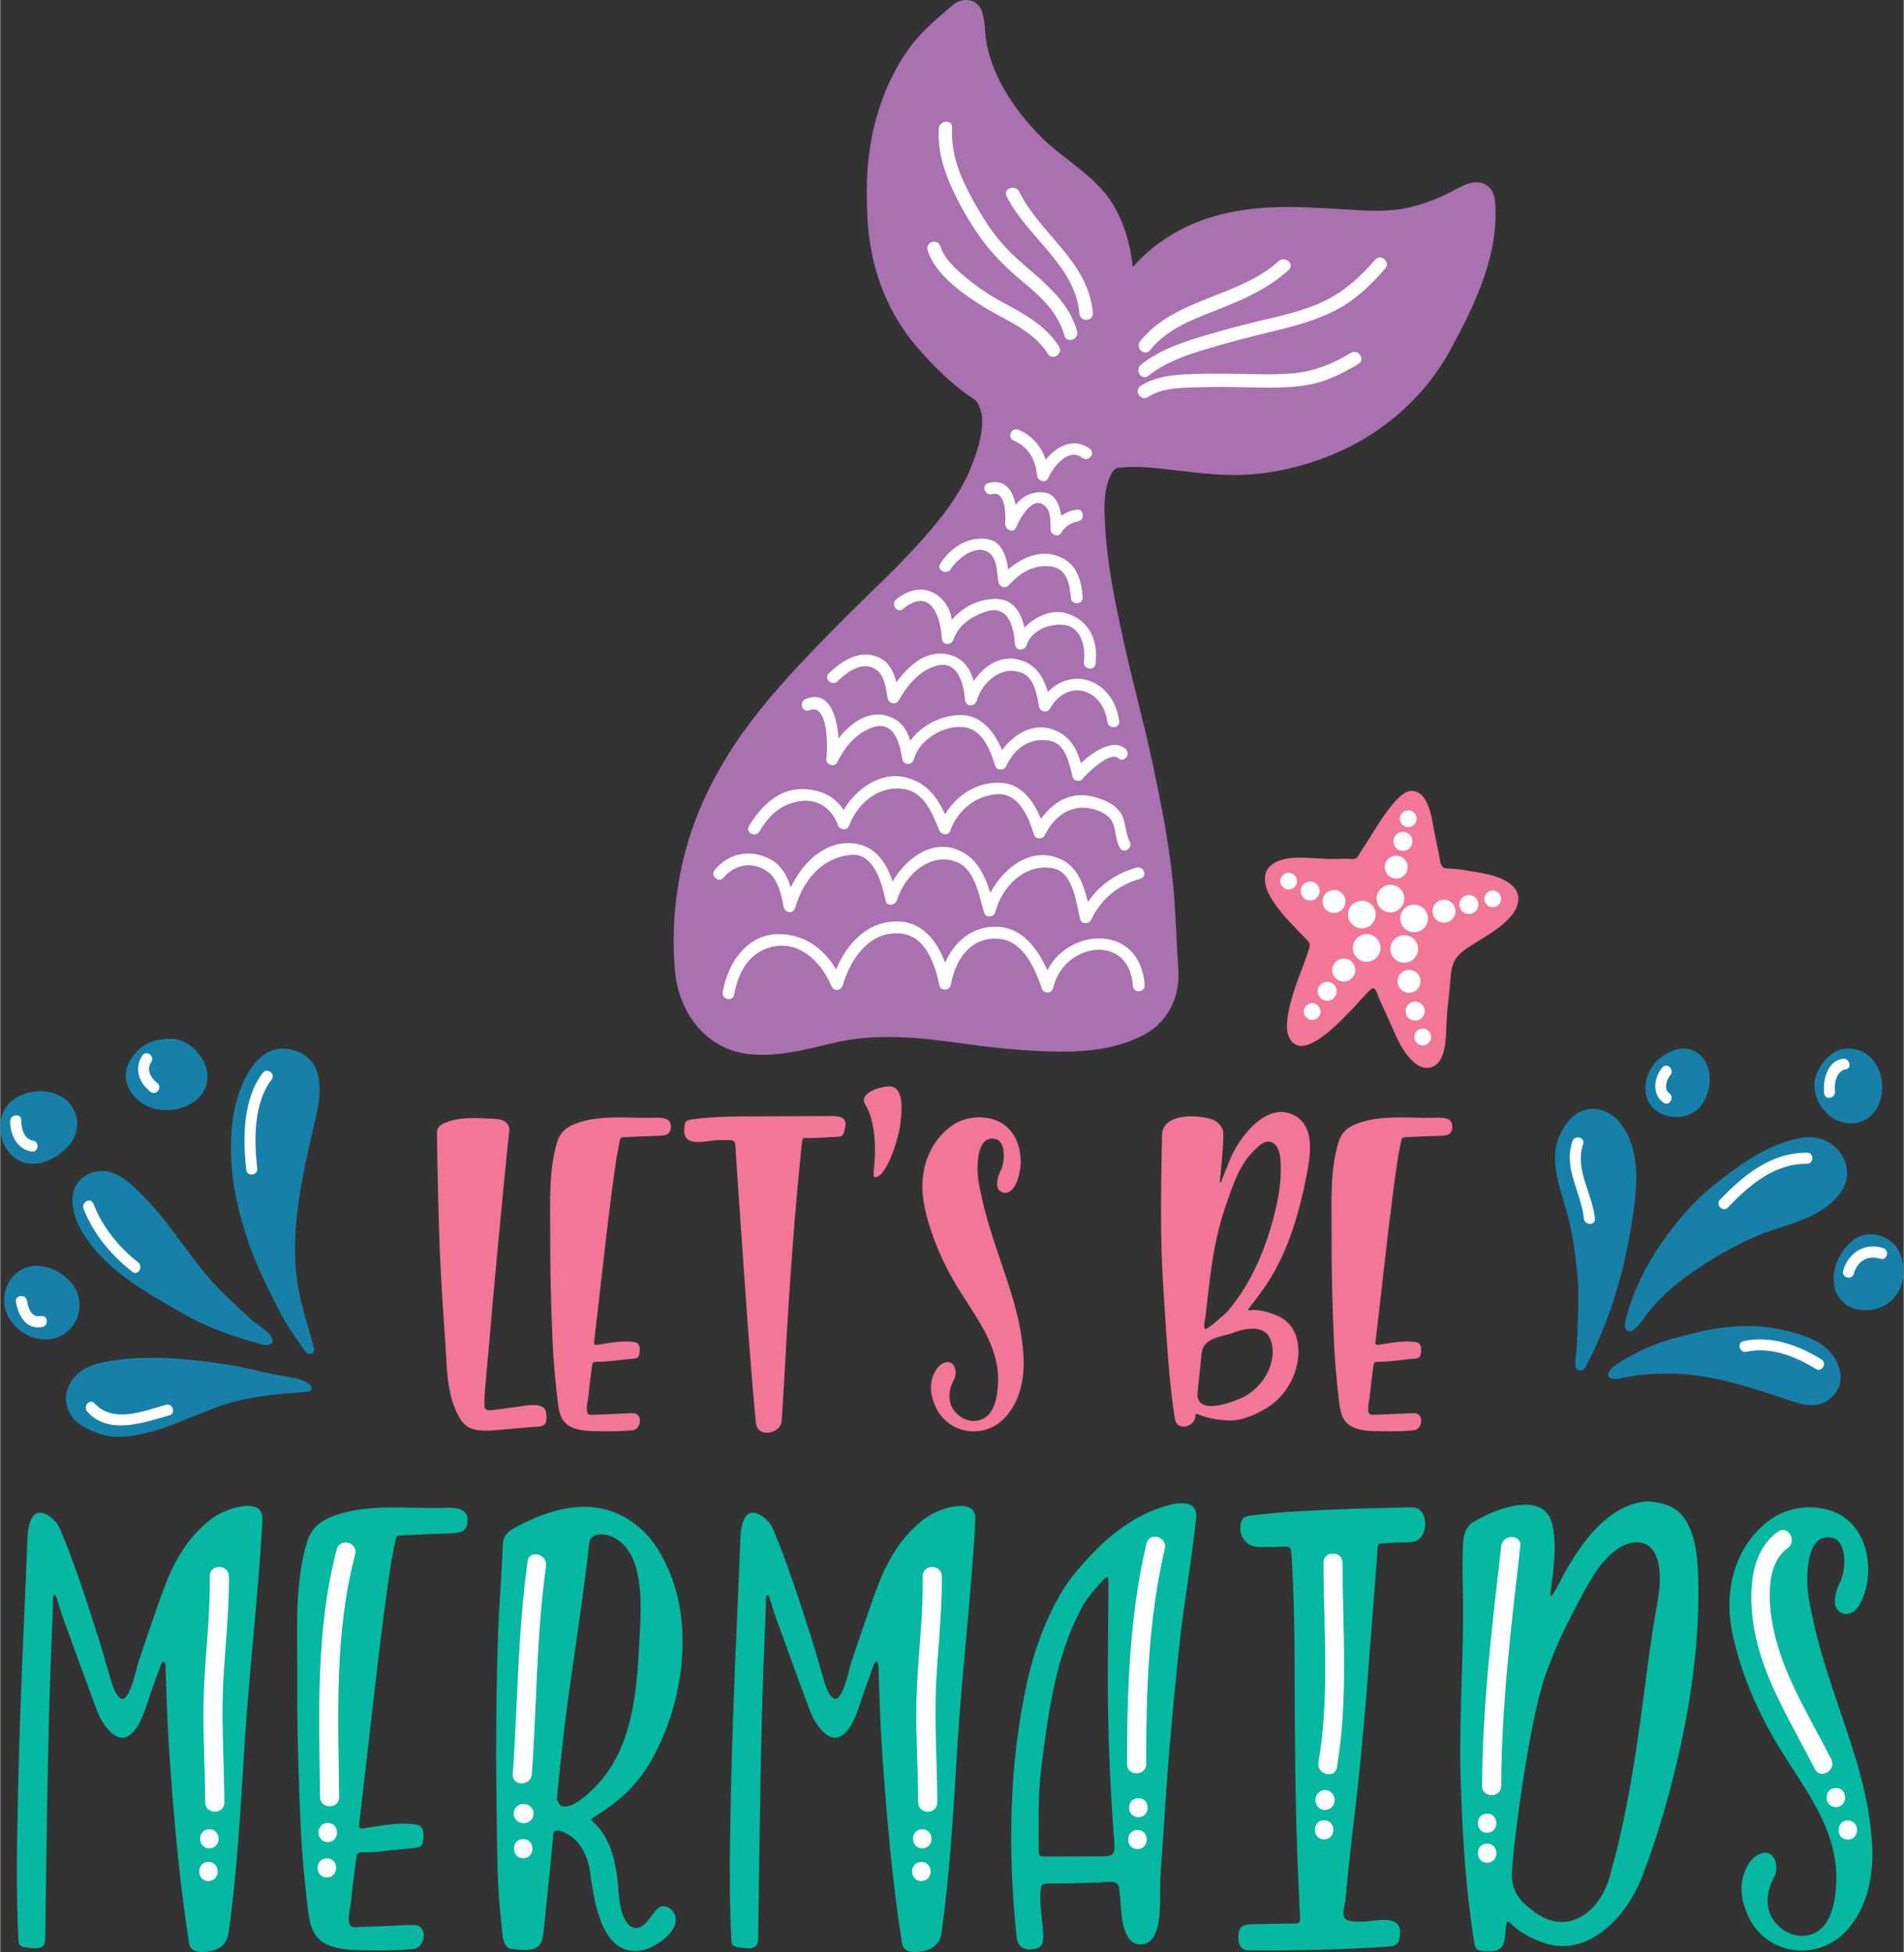 <?xml version="1.0" encoding="UTF-8"?>
<!DOCTYPE svg PUBLIC "-//W3C//DTD SVG 1.0//EN" "http://www.w3.org/TR/2001/REC-SVG-20010904/DTD/svg10.dtd">
<!-- Creator: CorelDRAW -->
<svg xmlns="http://www.w3.org/2000/svg" xml:space="preserve" width="1.626in" height="1.667in" version="1.0" shape-rendering="geometricPrecision" text-rendering="geometricPrecision" image-rendering="optimizeQuality" fill-rule="evenodd" clip-rule="evenodd"
viewBox="0 0 1625.54 1667"
 xmlns:xlink="http://www.w3.org/1999/xlink"
 xmlns:xodm="http://www.corel.com/coreldraw/odm/2003">
 <rect x="0" y="0" width="1625.54" height="1667" fill="#333333" stroke="none"/>
 <g id="Layer_x0020_1">
  <g id="_2538899321472">
   <path fill="#1780A9" d="M1381.94 957.36c-7.17,-8.22 -18.48,-12.53 -29.18,-9.34 -9.63,2.87 -16.65,11.97 -20.7,20.75 -3.57,7.76 -4.69,16.28 -4.13,24.75 1.01,15.7 7.01,30.52 10.97,45.6 4.26,16.19 6.26,33.34 7.96,49.97 1.75,17.04 0.41,34.43 -0.07,51.51 -0.2,7.06 -1.03,14.1 -1.53,21.15 -0.11,1.64 -0.16,3.3 -0.02,4.93 0.24,2.88 3.17,4.55 5.72,3.44 2.46,-1.06 3.95,-4.89 5.1,-7.09 12.29,-23.6 20.83,-47.57 27.74,-73.22 3.07,-11.4 5.62,-22.95 7.6,-34.59 2.34,-13.71 5.2,-29.51 5.66,-45.11 0.57,-19.36 -2.59,-38.4 -15.11,-52.75zm-1120.5 222.91c-9.55,-4.57 -22.47,-5.16 -32.75,-7.6 -11.05,-2.63 -22.51,-5.42 -33.48,-7.12 -35.03,-5.43 -72.54,-9.21 -107.58,-2.16 -13.34,2.68 -25.75,9.46 -30.32,23.06 -3.72,11.06 1.47,24.51 11.67,30.63 10.5,6.3 20.87,10.31 33.42,9.93 35.9,-1.08 68.11,-23.52 102.67,-31.29 18.55,-4.17 37.56,-5.84 56.5,-7.07 7.27,-0.47 4.26,-6.28 -0.13,-8.39zm-210.04 -244.2c-12.86,-6.89 -30.82,-5.1 -41.74,4.32 -4.57,3.94 -7.9,9.22 -9.12,15.75 -2.56,13.75 3.84,30.68 17.92,36.06 14.58,5.57 32.39,-3.81 41.41,-15.54 10.29,-13.39 6.54,-32.57 -8.46,-40.6zm94.14 -48.96c-15.44,0.09 -26.81,5.05 -34.81,18.86 -10.67,18.41 4.43,37.7 22.96,41.31 19.48,3.79 45.04,-7 43.17,-30.15 -1.17,-14.52 -15.85,-30.11 -31.31,-30.02zm108.57 11.04c-15.64,-6.35 -27.53,-0.82 -36.23,9.28 -7.9,9.17 -13.18,22.09 -16.26,33.31 -2.63,9.57 -3.86,19.44 -4.39,29.34 -1.8,33.71 5.83,67.19 17.53,98.63 6.89,18.52 16.08,36 25.04,53.53 5.57,10.91 13.22,20.76 20,31.03 2.43,3.68 7.87,4.59 8.2,-0.54 0.1,-1.58 -0.43,-3.24 -0.88,-4.82 -2.96,-10.44 -6.24,-20.81 -8.9,-31.33 -2.45,-9.7 -4.5,-19.35 -5.5,-29.31 -3.43,-34.47 2.54,-69.01 9.76,-102.61 1.61,-7.49 3.39,-14.95 5.19,-22.4 5.13,-21.2 12.5,-53.53 -13.55,-64.11zm-192.94 197.97c-9.71,-12.11 -27.49,-19.09 -41.54,-12.62 -14.5,6.69 -19.86,24.87 -13.89,38.63 5.57,12.84 19.1,21.82 33.32,21.73 24.37,-0.17 37.29,-28.79 22.1,-47.74zm151.52 29.37c-7.21,-6.74 -14.29,-13.63 -21.45,-20.41 -25.24,-23.93 -42.13,-55.63 -66.03,-80.36 -9.33,-9.66 -21.2,-22.9 -35.36,-24.53 -13.42,-1.55 -26.71,7.37 -28.05,21.31 -0.89,9.23 1.95,19.39 6.37,27.39 9.69,17.5 23.58,31.03 39.21,42.6 15.4,11.39 32.49,20.89 48.93,30.4 20.81,12.04 43.59,19.75 66.69,26.08 5.23,1.43 12.4,0.28 8.46,-6.19 -4.11,-6.76 -13.08,-10.96 -18.77,-16.28zm1228.22 -229.72c-7.66,-1.48 -15.59,2.29 -21.77,6.55 -10.05,6.91 -16.22,20.46 -13.7,32.59 2.65,12.74 14.91,19.42 26.87,19.04 6.17,-0.2 12.27,-2.28 16.92,-6.39 15.18,-13.4 15.5,-47.17 -8.31,-51.8zm136.1 -0.32c-12.48,0.3 -22.7,12.32 -26.45,23.34 -4.22,12.41 2.49,27.73 13.18,35.15 0.04,0.02 0.07,0.05 0.1,0.07 14.56,10.05 33.69,5.76 40.54,-11.15 8.38,-20.68 -2.65,-48.01 -27.37,-47.42zm0.14 104.94c-1.43,-18.3 -17.65,-30.82 -35.63,-29.09 -10.04,0.96 -20.27,4.64 -28.55,8.31 -17.83,7.91 -34.24,20.24 -49.41,32.36 -8.5,6.79 -16.55,14.43 -23.73,22.59 -23.31,26.52 -43.58,58.59 -51.93,93.19 -0.38,1.58 -0.59,3.28 -0.45,4.89 0.36,3.92 3.28,5.47 6.61,3.38 5.48,-3.43 8.71,-9.53 12.62,-14.48 15.44,-19.56 35.94,-34.54 57.11,-47.33 10.72,-6.47 21.85,-12.29 33.25,-17.46 12.19,-5.51 25.21,-8.74 37.71,-13.41 13.37,-5 26.87,-11.93 35.74,-23.5 4.3,-5.59 7.2,-12.28 6.64,-19.44zm-19.1 149.76c-10.37,-8.47 -25.16,-12 -37.98,-14.83 -23.07,-5.09 -47.68,-2.99 -70.49,2.47 -18.08,4.33 -36.34,8.76 -52.63,17.77 -9.98,5.52 -25.8,12.94 -23.53,19.83 1.67,5.05 17.79,-0.1 21.69,-0.59 14.1,-1.78 28.29,-2.38 42.48,-1.31 29.56,2.24 57.89,11.69 85.86,20.9 7.73,2.55 16.69,6.04 25.15,5.54 1.57,-0.09 3.12,-0.32 4.65,-0.72 8.59,-2.24 16.38,-9.74 17.99,-18.63 2.06,-11.34 -4.53,-23.35 -13.2,-30.43zm62.25 -83.57c-5.33,-8.91 -17.18,-13.95 -27.18,-12.2 -9.62,1.69 -17.03,9.3 -21.78,17.45 -5.03,8.63 -7.43,20.13 -4.26,29.91 1.66,5.1 6.43,10.73 10.9,13.56 5.41,3.43 15.21,4.17 21.33,3.04 17.09,-3.14 26.43,-17.95 26.21,-33.33 -0.1,-6.3 -1.8,-12.7 -5.23,-18.43z"/>
   <path fill="#06B7A1" d="M1598.4 1572.8c-1.61,-24.45 -7.15,-49.1 -14.33,-72.46 -12.18,-39.61 -27.8,-78.26 -36.36,-118.92 -0.98,-4.68 -2.31,-10.54 -3.39,-16.86 -2.1,-12.31 -4.07,-56.79 20.29,-51.23 13.34,3.04 11.34,28.88 6.48,38.03 -3.95,7.43 -8.87,24.4 3.79,26.7 14.12,2.57 20.53,-24.68 20.36,-37.58 -0.21,-16.71 -5.66,-33.63 -19.62,-44 -17.86,-13.25 -46,-11.74 -63.86,1.11 -13.53,9.74 -23.41,23.27 -29.17,38.89 -6.89,18.66 -7.41,39.2 -3.35,58.46 6.76,32.13 20.34,64.21 36.99,92.46 22.4,38 53.7,73.46 51.65,120.31 -0.69,15.71 -3.92,38.97 -21.86,44.43 -15.86,4.83 -33.8,-7.31 -36.3,-23.82 -1.37,-9.05 0.8,-17.47 5.21,-25.34 4.52,-8.07 0.61,-24.51 -11.54,-20.04 -4.8,1.76 -8.18,5.19 -10.71,9.49 -8.43,14.27 -6.56,29.03 -0.38,43.1 14.66,33.33 57.84,40.44 83.06,14.54 19.86,-20.41 24.88,-49.81 23.07,-77.28zm-165.2 -281.87c-6.83,-6.34 -21.5,-9.66 -30.5,-8.37 -34.15,4.91 -57.94,42.76 -72.03,70.69 -1.53,3.04 -3.39,5.92 -5.17,8.82 -0.3,0.48 -0.98,0.72 -1.48,1.07 -0.1,-0.58 -0.35,-1.18 -0.28,-1.73 0.98,-8.26 2.27,-16.48 2.97,-24.76 1.01,-11.93 1.42,-23.89 -1.54,-35.66 -7.42,-29.53 -52.12,-11.03 -68.12,-0.52 -8.27,5.44 -7.84,16.72 -8.12,25.47 -0.39,11.96 -0.06,23.93 0.17,35.89 1.01,51.39 -3.48,102.72 -2.02,154.12 1.29,45.61 3.85,92.3 10.86,137.43 1.79,11.53 0.3,13.12 15.65,12.87 13.06,-0.22 10.95,-12.38 12.52,-22.69 0.44,-2.89 1.24,-3.15 3.53,-1.24 0.65,0.54 1.16,1.26 1.79,1.83 7.69,7.16 20.14,13.38 30.22,16.1 36.79,9.94 67.98,-25.52 79.93,-56.26 6.63,-17.06 12.53,-34.39 17.7,-51.94 18.31,-62.12 31.46,-129.93 30.89,-194.86 -0.18,-20.71 -0.56,-51.04 -16.98,-66.28zm-15.97 58.57c-0.2,9.26 -1.95,18.69 -3.48,27.25 -3.56,19.93 -6.15,39.91 -8.76,60 -7.29,56.05 -15.13,112.26 -30.83,166.69 -8.36,28.96 -34.74,50.12 -63.2,29.88 -11.14,-7.92 -19.07,-15.76 -20.07,-30.04 -0.87,-12.42 13.46,-127.82 28.03,-170.81 7.06,-20.85 16.29,-40.82 26.67,-60.21 9.29,-17.34 18.76,-37.77 35.37,-49.33 12.06,-8.4 27.92,-9.13 33.64,7.28 2.12,6.08 2.78,12.65 2.64,19.31zm-211.67 -62.25c-35.14,0.61 -70.25,1.62 -105.33,3.87 -10.73,0.69 -21.42,1.93 -32.11,3.09 -6.48,0.7 -8.56,3.04 -9.07,9.47 -0.74,9.51 5.72,17.04 15.3,17.39 6.04,0.22 12.09,0.06 18.13,-0.19 9.41,-0.39 9.74,-0.51 10.32,8.49 2,30.82 2.39,62.28 2.53,92.8 0.27,60.37 0.39,120.63 3.06,180.96 0.51,11.64 1.04,23.27 1.6,34.91 0.14,2.89 -0.56,4.64 -4.03,4.63 -8.22,-0.02 -16.45,0.24 -24.68,0.39 -5.37,0.1 -10.76,0.03 -16.11,0.42 -1.87,0.13 -4.02,1 -5.39,2.25 -2.92,2.64 -2.89,10.25 -1.88,13.68 1.64,5.55 4.88,6.31 10.57,6.32 18.15,0.02 36.3,-0.12 54.45,-0.55 19.96,-0.48 39.91,-1.3 59.83,-2.65 9.12,-0.61 11.93,-1.17 12.69,-10.86 1.06,-13.35 -11.91,-12.69 -21.01,-11.61 -5.15,0.61 -21.97,2.75 -26.06,-1.76 -2.98,-3.28 0.02,-11.52 0.37,-15.42 0.85,-9.51 1.8,-19.02 2.8,-28.52 1.96,-18.76 4.18,-37.49 6.38,-56.22 6.69,-56.81 10.41,-113.78 14.94,-170.78 1.08,-13.59 2.16,-27.18 3.06,-40.78 0.68,-10.17 -0.25,-7.88 9.07,-8.85 6.87,-0.71 13.86,-0.23 20.73,-0.92 14.79,-1.48 15.19,-29.83 -0.19,-29.56zm-193.73 -3.34c-3.8,-0.28 -7.8,-0.09 -11.48,0.82 -34.92,8.7 -59.63,31.27 -82.13,58.18 -9.22,11.02 -16.44,23.97 -22.48,36.95 -8.3,17.81 -14.31,36.61 -18.62,55.76 -15.83,70.49 -16.75,146.48 -9.23,218.07 0.85,8.09 5.19,11.63 12.81,11.02 7.91,-0.64 10.26,-3.53 10,-12.41 -0.29,-9.89 -2.34,-20.01 -2.53,-29.98 -0.05,-2.65 0.03,-5.28 0.31,-7.9 0.57,-5.3 1.17,-5.74 6.7,-5.9 5.14,-0.14 10.28,-0.01 15.42,-0.13 9.42,-0.22 18.83,-0.55 28.25,-0.8 5.61,-0.15 15.83,-2.98 16.67,5.08 0.29,2.76 0.58,5.52 0.87,8.27 1.17,11.06 0.85,38.43 16.5,39.5 21.93,1.5 16.81,-42.18 17.7,-55.61 0.92,-13.88 2.06,-27.74 2.91,-41.62 3.24,-53.05 7.84,-105.79 13.49,-158.64 3.91,-36.57 10.69,-72.77 14.41,-109.37 0.63,-6.19 -3.28,-10.83 -9.59,-11.29zm-70.67 301.35c-16,0.07 -32,0.1 -48,0.21 -5.56,0.04 -6.37,-0.47 -6.36,-6.13 0.06,-17.31 -0.4,-34.67 0.61,-51.94 0.69,-11.68 2.26,-23.29 3.81,-34.88 5.53,-41.27 12.61,-83.38 32.8,-120.37 5.01,-9.19 12.16,-16.5 19.04,-24.1 0.62,-0.69 1.74,-0.93 2.63,-1.38 0.26,0.96 0.76,1.93 0.75,2.9 -0.24,26.94 -0.56,53.87 -0.62,80.81 -0.11,47.53 1.92,95.13 5.5,142.41 0.75,9.99 0.04,12.43 -10.18,12.47zm-137.5 -295.88c-10.16,3.66 -18.54,10.19 -25.99,17.89 -12.51,12.93 -21.85,29.94 -28.14,46.7 -8.08,21.55 -15.24,43.43 -22.69,65.22 -1.48,4.35 -8.04,38.52 -16.35,30.43 -4.76,-4.64 -6.69,-13.66 -8.6,-19.84 -2.96,-9.54 -5.5,-19.21 -8.52,-28.73 -10.04,-31.7 -20.19,-63.39 -32.9,-94.14 -2.33,-5.63 -6.2,-10.26 -11.64,-13.26 -13.81,-7.63 -16.44,10.45 -16.78,19.62 -0.77,21.09 -1.63,42.16 -2.6,63.24 -2.89,63 -5.14,125.97 -6.12,189.04 -0.31,20.04 -0.44,40.14 -0.06,60.21 0.21,10.67 0.56,21.33 1.12,31.98 0.16,3.09 1.96,4.65 4.81,5.06 6.57,0.93 17.89,3.79 18.02,-6.28 0.22,-16.66 0.45,-33.32 0.68,-49.98 0.84,-59.86 1.69,-119.73 3.73,-179.56 0.63,-18.55 1.5,-37.09 2.23,-55.64 0.09,-2.34 -0.19,-4.7 -0.03,-7.04 0.06,-0.83 0.89,-1.62 1.37,-2.43 0.51,0.62 1.26,1.17 1.5,1.88 2.06,6.29 3.81,12.68 6.07,18.89 9.37,25.86 18.8,51.69 28.38,77.46 2.54,6.83 6.08,13.23 11.29,18.46 16.79,16.88 27.35,-9.73 31.35,-22.17 3.77,-11.74 8.11,-23.31 12.28,-34.91 0.44,-1.22 1.03,-2.18 2.14,-2.78 0.97,0.8 1.35,1.77 1.69,3 0.28,1 0.14,2.12 0.17,3.19 0.65,23.4 1.4,46.74 3,70.1 3.76,55.06 8.46,110.21 17.03,164.75 1.4,8.91 13,7.72 19.48,6.23 7.95,-1.83 13.12,-7.37 14.27,-15.48 7.5,-53 10.23,-106.46 13.56,-159.83 4.02,-64.32 11.9,-128.35 15.31,-192.7 0.88,-16.73 -19.19,-12.11 -29.07,-8.56zm-242.14 340.39c-5.1,4.69 -9.52,14.8 -16.8,16.5 -7.2,1.69 -11.33,-6.17 -13.37,-11.86 -3.85,-10.79 -3.05,-22.67 -4.81,-33.85 -2.62,-16.65 -7.28,-33.31 -20.45,-44.79 -2.08,-1.81 -1.18,-2.71 0.72,-3.87 19.24,-11.78 35.2,-25.27 46.98,-44.83 20.41,-33.88 30.87,-76.32 28.58,-115.82 -1.37,-23.76 -7.76,-47.06 -20.5,-67.74 -11.84,-19.21 -30.82,-33.12 -53.46,-36.09 -23.84,-3.12 -49.26,6.2 -69.8,17.73 -5.28,2.96 -9.18,6.81 -9.41,13.39 -0.86,25.53 -3.22,51 -4.08,76.55 -0.61,18.28 -1.06,36.56 -1.32,54.84 -0.48,32.78 -0.43,65.56 0.1,98.34 0.51,31.7 0.24,63.84 4.18,95.34 0.75,6 0.18,20.12 8.79,20.86 9.25,0.8 24.14,3.42 26.21,-9.13 0.42,-2.54 0.86,-5.08 1.11,-7.64 2.71,-27.09 5.79,-54.58 8.12,-81.43 0.66,-7.63 14.31,1.02 16.87,3.15 7.86,6.53 12.94,18.24 14.33,28.09 3.39,24.09 9.32,74.06 44.19,68.19 11.85,-2 38.21,-19.74 26.13,-34.12 -2.98,-3.55 -8.47,-5.34 -12.31,-1.81zm-83.02 -87.83c-0.86,-0.43 -3.71,-5.85 -3.12,-5.82 0.06,0 0.13,0.01 0.19,0.01 -0.68,-0.03 6.43,-62.94 7.13,-68.33 6.54,-50.12 14.81,-100.59 20.35,-150.46 0.82,-7.42 10.57,-7.86 15.69,-6.32 34.05,10.26 28.26,65.33 26.95,91.84 -1.96,39.87 -5.4,85.14 -32.18,117.07 -5.61,6.69 -24.67,27.18 -35.01,22.01zm-79.46 -244.69c-0.69,-11.75 -16.45,-9.56 -24.78,-9.46 -30.06,0.34 -63.72,-3.89 -92.17,7.82 -9.78,4.02 -16.85,10.45 -20.07,21.07 -10.79,35.59 -8.26,75.1 -8.42,111.82 -0.09,21.79 0.14,43.57 0.64,65.35 0.51,21.84 1.29,43.67 2.27,65.5 1.06,23.45 3.33,46.78 6.02,70.08 1.7,14.74 4.51,26.94 19.43,32.37 11.11,4.04 22.94,3.59 34.58,3.79 12.07,0.2 24.31,0.04 36.33,-1.2 10.51,-1.08 12.67,-20.35 0.58,-20.53 -5.45,-0.08 -10.92,0.36 -16.38,0.58 -11.51,0.46 -23.02,1.06 -34.54,1.35 -8.49,0.21 -3.46,-16.41 -2.91,-22.28 1.12,-11.91 2.67,-23.78 4.27,-35.63 0.8,-5.9 0.87,-5.89 6.67,-6.05 3.24,-0.09 6.5,0.04 9.72,-0.27 11.25,-1.09 22.47,-2.4 33.72,-3.49 5.26,-0.51 6.5,-1.74 7.22,-6.93 0.64,-4.61 0.61,-11.84 -5.34,-12.86 -15.22,-2.63 -30.73,0.93 -45.79,3.16 -2.62,0.39 -3.83,-0.65 -3.58,-3.32 0.07,-0.81 0.15,-1.61 0.24,-2.42 1.84,-15.87 3.68,-31.74 5.52,-47.61 6.58,-56.71 12.59,-113.54 20.92,-170.03 1.11,-7.57 3.05,-15.01 4.26,-22.57 0.48,-3.01 1.66,-4.18 4.62,-4.31 13.83,-0.63 28.31,-1.26 41.72,-1.68 3,-0.09 6.1,-0.29 8.98,-1.08 4.5,-1.24 6.6,-5.37 6.26,-11.18zm-204.22 -7.87c-10.16,3.66 -18.54,10.19 -25.99,17.89 -12.51,12.93 -21.85,29.94 -28.14,46.7 -8.08,21.55 -15.24,43.43 -22.69,65.22 -1.48,4.35 -8.03,38.52 -16.35,30.43 -4.76,-4.64 -6.69,-13.66 -8.6,-19.84 -2.96,-9.54 -5.5,-19.21 -8.52,-28.73 -10.04,-31.7 -20.19,-63.39 -32.91,-94.14 -2.33,-5.63 -6.2,-10.26 -11.63,-13.26 -13.81,-7.63 -16.45,10.45 -16.78,19.62 -0.77,21.09 -1.63,42.16 -2.6,63.24 -2.89,63 -5.14,125.97 -6.12,189.04 -0.31,20.04 -0.44,40.14 -0.05,60.21 0.2,10.67 0.56,21.33 1.12,31.98 0.16,3.09 1.96,4.65 4.82,5.06 6.57,0.93 17.89,3.79 18.02,-6.28 0.22,-16.66 0.45,-33.32 0.69,-49.98 0.83,-59.86 1.69,-119.73 3.73,-179.56 0.63,-18.55 1.5,-37.09 2.22,-55.64 0.09,-2.34 -0.19,-4.7 -0.03,-7.04 0.06,-0.83 0.89,-1.62 1.37,-2.43 0.52,0.62 1.27,1.17 1.5,1.88 2.06,6.29 3.82,12.68 6.07,18.89 9.37,25.86 18.8,51.69 28.38,77.46 2.54,6.83 6.08,13.23 11.28,18.46 16.79,16.88 27.35,-9.73 31.35,-22.17 3.77,-11.74 8.11,-23.31 12.28,-34.91 0.44,-1.22 1.03,-2.18 2.14,-2.78 0.97,0.8 1.35,1.77 1.69,3 0.28,1 0.14,2.12 0.17,3.19 0.65,23.4 1.4,46.74 3,70.1 3.75,55.06 8.46,110.21 17.03,164.75 1.4,8.91 13.01,7.72 19.48,6.23 7.95,-1.83 13.12,-7.37 14.27,-15.48 7.49,-53 10.22,-106.46 13.56,-159.83 4.02,-64.32 11.9,-128.35 15.31,-192.7 0.89,-16.73 -19.19,-12.11 -29.06,-8.56z"/>
   <path fill="#A971B0" d="M967.13 228.09c17.24,-19.81 40.42,-34.24 65.47,-42.14 38.41,-12.12 75.64,-9.57 115.13,-7.16 17.74,1.09 36.19,2.55 53.72,-1.26 13.4,-2.91 26.65,-7.94 38.77,-14.34 2.78,-1.46 5.45,-3 8.32,-4.31 5.94,-2.71 12.92,-4.67 19.16,-1.64 5.72,2.78 8.26,8.43 8.8,14.48 4,45.04 -17.25,88.61 -38.13,127.11 -21.06,38.83 -55.54,69.57 -95.88,87.32 -26.9,11.84 -56,18.86 -85.43,19.48 -20.2,0.43 -40.37,-2.61 -60.4,-4.85 -14.1,-1.58 -28.45,-3.12 -42.6,-1.15 -2.64,0.37 -4.46,3.67 -5.54,5.76 -6.1,11.91 -5.84,26.44 -5.24,39.5 0.27,5.85 0.7,11.69 1.24,17.52 2.75,29.46 8.87,58.52 15.29,87.36 7.7,34.61 17.19,68.8 24.57,103.49 7,32.91 13.44,66 16.93,99.5 2.61,25.12 3.04,50.37 4.73,75.55 1.49,22.26 -8.12,43.46 -27.93,54.57 -27.33,15.33 -60.13,16.13 -90.65,14.71 -22.28,-1.04 -44.46,-3.43 -66.54,-6.56 -38.15,-5.4 -73.63,-9.01 -111.62,0.13 -23.26,5.59 -46.54,11.79 -70.68,8.94 -36.11,-4.26 -59.16,-35.5 -62.33,-70.2 -3.04,-33.18 -0.29,-66.81 7.79,-99.12 9.49,-37.96 27.43,-73.25 50.02,-105.05 19.12,-26.91 41.54,-51.26 64.43,-74.96 6.55,-6.79 13.18,-13.5 19.83,-20.19 28.78,-28.93 59.66,-56.46 84.89,-88.65 9.92,-12.65 19,-26.57 25.16,-41.47 5.49,-13.25 11.37,-30.52 9.96,-45.02 -0.36,-3.69 -2.83,-11.96 -6.15,-14.1 -17.22,-11.07 -31.64,-25.3 -45.37,-40.34 -24.89,-27.28 -39.54,-60.39 -44.59,-96.86 -1.96,-14.19 -2.25,-28.49 -2.23,-42.8 0.06,-40.89 10.57,-82.55 33.69,-116.62 10.98,-16.19 25.04,-27.93 39.79,-40.45 8.85,-7.52 22.26,-5.11 25.29,6.91 1.1,4.39 1.89,8.87 2.11,13.39 1.76,34.87 23.51,67.62 47.35,91.81 16.63,16.87 37.61,28.25 53.4,46.46 15.41,17.77 22.74,41.21 25.35,64.24 0.04,0.33 0.07,0.66 0.11,0.99z"/>
   <path fill="#A971B0" d="M1244.41 171.11c-12.78,6.73 -26.92,12.11 -41.05,15.17 -18.5,4.03 -37.43,2.65 -56.17,1.45 -38.36,-2.3 -74.64,-5 -111.89,6.76 -29.07,9.17 -55.52,27.69 -71.95,53.6 -0.54,0.88 -1.76,1.36 -2.69,2.03 -0.33,-0.92 -0.86,-1.79 -0.96,-2.75 -0.56,-6.41 -0.9,-12.87 -1.59,-19.27 -2.43,-21.16 -9.03,-43.04 -23.22,-59.38 -15.28,-17.65 -36.58,-29.35 -53.01,-46.04 -25.47,-25.82 -48.07,-60.44 -49.92,-97.65 -0.23,-3.91 -0.93,-7.83 -1.86,-11.66 -1.41,-5.44 -6.98,-5.48 -10.8,-2.26 -14.13,12.03 -27.66,23.14 -38.17,38.65 -22.12,32.61 -32.07,72.56 -32.14,111.61 -0.01,13.9 0.22,27.78 2.15,41.56 4.78,34.7 18.67,66.1 42.33,92.04 13.15,14.39 27,28.17 43.6,38.84 6,3.86 9.54,14.17 10.22,20.77 1.56,16.18 -4.5,34.58 -10.59,49.33 -6.47,15.61 -16,30.28 -26.39,43.57 -25.36,32.32 -56.66,60.33 -85.59,89.44 -6.61,6.62 -13.17,13.31 -19.74,20.09 -22.51,23.33 -44.76,47.42 -63.57,73.93 -21.97,30.88 -39.41,65.16 -48.63,102.04 -7.83,31.35 -10.49,63.89 -7.56,96.13 2.82,30.56 22.71,58.37 54.46,62.12 22.87,2.7 45.46,-3.45 67.53,-8.76 39.45,-9.49 75.45,-5.86 114.97,-0.28 21.8,3.1 43.68,5.43 65.7,6.47 28.59,1.31 60.22,0.8 85.84,-13.58 16.8,-9.42 24.63,-27.27 23.37,-46.15 -1.68,-25 -2.13,-50.28 -4.7,-75.23 -3.46,-33.11 -9.86,-65.98 -16.78,-98.56 -7.39,-34.66 -16.83,-68.84 -24.56,-103.41 -6.46,-29.21 -12.66,-58.68 -15.46,-88.47 -0.54,-5.98 -1,-11.99 -1.27,-17.94 -0.69,-14.86 -0.73,-30.41 6.22,-44 2.64,-5.14 6.26,-9.72 12.29,-10.56 15.04,-2.08 29.84,-0.59 44.83,1.13 19.31,2.13 39.8,5.22 59.21,4.8 28.26,-0.58 56.22,-7.33 82.01,-18.72 38.55,-16.92 71.5,-46.32 91.61,-83.39 19.87,-36.65 40.89,-79.15 37.08,-122.04 -1.29,-14.55 -16.2,-5.09 -23.17,-1.4z"/>
   <path fill="#F27696" d="M1277.01 794.11c7.67,-5.51 16.69,-13.16 18.98,-22.78 3.11,-13.13 -9.9,-20.09 -20.49,-23.28 -8.41,-2.54 -17.21,-3.59 -25.83,-5.1 -3.19,-0.54 -6.36,-0.84 -9.58,-1.16 -2.58,-0.26 -6.1,0.57 -8.16,-1.37 -2.78,-2.63 -2.75,-9.09 -3.59,-12.58 -2.25,-9.32 -3.91,-18.75 -5.68,-28.16 -1.76,-9.3 -6.52,-25.83 -18.91,-24.12 -4.03,0.56 -7.56,3.65 -10.3,6.43 -4.11,4.19 -7.76,8.98 -11.18,13.72 -4.7,6.55 -8.86,13.5 -13.15,20.33 -2.19,3.52 -4.41,7.01 -6.75,10.42 -1.7,2.46 -2.69,6.23 -5.93,6.97 -2.38,0.56 -5.15,-0.22 -7.59,-0.13 -2.66,0.11 -5.31,0.22 -7.96,0.28 -11.89,0.24 -23.77,-1.58 -35.63,-1.05 -11.09,0.52 -25.5,4.59 -25.28,18.17 0.17,10.24 7.1,19.74 13.21,27.43 4.79,6.04 10.16,11.59 15.53,17.11 2.68,2.74 5.37,5.48 7.93,8.3 2.13,2.37 1.83,4.27 0.93,7.08 -1.35,4.15 -2.75,8.26 -4.29,12.35 -3.2,8.56 -6.52,17.09 -9.26,25.83 -2.33,7.42 -4.26,15.15 -4.97,22.91 -0.49,5.24 -0.34,11.49 2.61,16.05 8.37,12.96 25.41,-0.56 33.22,-7 6.8,-5.61 12.83,-12.11 19.03,-18.33 5.61,-5.65 10.64,-12.31 16.55,-17.57 4.04,-3.59 5.9,5.39 7.09,8.03 3.91,8.65 7.98,17.21 11.74,25.93 4.26,9.85 9.37,20.63 17.45,27.91 3.89,3.51 8.67,6.03 14.05,5.01 7.22,-1.36 10.66,-8.39 12.15,-14.89 1.89,-8.33 1.85,-17.06 2.24,-25.56 0.48,-10.28 1.96,-20.41 2.93,-30.65 0.54,-5.79 0.63,-11.95 2.67,-17.44 3.19,-8.55 10.93,-12.93 18.21,-17.56 6,-3.82 12.22,-7.4 18.01,-11.54zm-419.63 417.15c-17.87,18.35 -48.44,13.32 -58.83,-10.3 -4.39,-9.97 -5.71,-20.43 0.26,-30.53 1.78,-3.05 4.19,-5.47 7.59,-6.73 8.61,-3.15 11.38,8.49 8.19,14.2 -3.13,5.58 -4.68,11.54 -3.7,17.96 1.78,11.69 14.49,20.3 25.72,16.87 12.7,-3.89 15,-20.36 15.48,-31.48 1.46,-33.2 -20.71,-58.32 -36.6,-85.26 -11.78,-20.01 -21.39,-42.73 -26.19,-65.49 -2.89,-13.65 -2.51,-28.21 2.36,-41.43 4.1,-11.07 11.09,-20.65 20.67,-27.55 12.66,-9.11 32.6,-10.17 45.24,-0.8 9.91,7.35 13.76,19.35 13.92,31.19 0.11,9.13 -4.43,28.43 -14.44,26.63 -8.96,-1.63 -5.47,-13.65 -2.67,-18.93 3.44,-6.48 4.85,-24.79 -4.59,-26.93 -17.28,-3.95 -15.86,27.57 -14.38,36.29 0.77,4.48 1.7,8.63 2.4,11.96 6.07,28.79 17.14,56.19 25.77,84.24 5.09,16.54 9.02,34.02 10.15,51.33 1.3,19.48 -2.28,40.3 -16.35,54.75zm-289.13 -242.05c-2.03,0.55 -4.24,0.7 -6.35,0.77 -9.51,0.29 -19.76,0.73 -29.56,1.17 -2.09,0.11 -2.94,0.93 -3.29,3.06 -0.84,5.36 -2.2,10.63 -3,16 -5.91,40.01 -10.17,80.27 -14.82,120.46 -1.3,11.25 -2.6,22.5 -3.91,33.73 -0.06,0.57 -0.13,1.15 -0.18,1.72 -0.18,1.9 0.66,2.63 2.54,2.36 10.65,-1.59 21.66,-4.11 32.43,-2.25 4.22,0.72 4.24,5.85 3.8,9.11 -0.51,3.69 -1.39,4.57 -5.12,4.92 -7.96,0.78 -15.93,1.7 -23.89,2.47 -2.3,0.22 -4.59,0.13 -6.89,0.2 -4.12,0.11 -4.17,0.11 -4.74,4.28 -1.13,8.41 -2.23,16.81 -3.02,25.26 -0.39,4.15 -3.94,15.93 2.07,15.77 8.17,-0.2 16.3,-0.62 24.46,-0.95 3.88,-0.15 7.74,-0.46 11.6,-0.42 8.58,0.13 7.04,13.79 -0.4,14.54 -8.54,0.88 -17.2,0.99 -25.76,0.86 -8.23,-0.13 -16.61,0.18 -24.48,-2.69 -10.57,-3.84 -12.56,-12.48 -13.76,-22.94 -1.9,-16.5 -3.53,-33.02 -4.28,-49.65 -0.69,-15.46 -1.24,-30.93 -1.59,-46.39 -0.37,-15.44 -0.53,-30.88 -0.46,-46.3 0.11,-26.03 -1.68,-54.02 5.96,-79.23 2.3,-7.52 7.3,-12.09 14.23,-14.93 20.16,-8.3 44,-5.3 65.29,-5.54 5.91,-0.07 17.07,-1.61 17.56,6.7 0.24,4.09 -1.23,7.03 -4.43,7.91zm-101.84 241.52c-0.02,5.54 -1.87,7.28 -7.46,7.61 -12.17,0.73 -24.24,2.12 -36.37,3.04 -10.79,0.82 -22.72,1.33 -29.25,-8.84 -9.46,-14.71 -11.43,-32.85 -12.33,-49.92 -0.06,-1.19 -0.13,-2.41 -0.2,-3.59 -1.02,-17.65 -2.43,-35.27 -3.46,-52.92 -0.69,-11.43 -1.26,-22.87 -1.83,-34.32 -0.7,-14.41 -2.45,-76.5 -2.54,-105.11 0,-3.15 1.98,-5.3 4.52,-6.64 13.35,-7.12 31.3,-5.14 45.91,-4.5 6.75,0.28 11.96,3.97 11.25,10.45 -4.22,38.6 -14.54,148.43 -18,191.14 -0.86,10.7 -4.52,42.51 -2.67,45.62 1.87,3.15 8.12,0.99 26.31,-1.17 6.93,-0.82 24.86,-5.49 25.9,5.16 0.13,1.32 0.24,2.65 0.22,3.99zm253.74 -242.69c-0.6,1.87 -2.47,2.69 -4.52,2.76 -9.26,0.33 -18.66,1.28 -27.9,1.04 -2.12,-0.04 -2.78,0.93 -2.98,2.71 -6.13,58.23 -10.33,116.62 -13.65,175.08 -1.19,21.2 -2.36,42.39 -3.7,63.57 -0.02,0.31 -0.05,0.62 -0.09,0.93 -1.26,10.1 -20.67,14.44 -22.04,0.79 -5.82,-57.83 -14.69,-196.19 -16.68,-223.39 -0.31,-4.17 -0.5,-8.36 -0.79,-12.55 -0.31,-4.43 -1.26,-5.3 -5.69,-5.31 -3.11,-0.02 -6.22,-0.02 -9.33,-0.02 0,-0.04 -0.02,-0.11 -0.02,-0.15 -8.82,0.59 -28.5,6.53 -28.67,-7.33 0,-1.08 0.02,-2.18 0.11,-3.26 0.53,-5.36 1.32,-6.26 6.73,-7.01 25.17,-3.46 51.79,-2.27 77.18,-2.63 14.3,-0.18 28.61,-0.15 42.91,-0.22 0.62,0 1.24,0.11 1.87,0.16 10.57,0.59 9.95,6.44 7.28,14.84zm46.49 -36.31c-1.62,-2.4 -4.01,-3.93 -7.46,-3.99 -6.39,-0.12 -26.57,5.26 -20.5,15.52 4.27,7.22 6.33,15.48 7.4,23.92 2.95,23.33 -2.44,38.27 0.71,38.01 9.27,1.44 19.89,-31.17 21.55,-43.41 0.91,-6.71 3.31,-22.59 -1.7,-30.05zm319.82 157.02c14.78,-25.57 23.14,-54.44 28.78,-83.25 3.22,-16.5 8.52,-42.81 -9.81,-52.83 -24.02,-13.1 -47.96,19.32 -55.35,37.72 -2.51,6.26 -4.98,12.57 -7.5,18.84 -0.13,0.31 -0.62,0.5 -0.93,0.75 -0.04,-0.29 -0.2,-0.55 -0.18,-0.84 0.6,-6.29 1.33,-12.57 1.79,-18.88 0.57,-7.48 1.41,-14.98 1.21,-22.43 -0.18,-5.67 -5.16,-10.52 -10.15,-12.11 -4.13,-1.32 -10.21,-2.34 -16.48,-2.38 -12.35,-0.11 -25.43,3.55 -25.7,15.99 -0.77,37.02 -1.52,73.99 0.05,111 0.42,9.8 0.99,19.59 1.67,29.38 2.41,33.84 3.84,68.74 9.31,102.24 1.68,10.37 16.59,7.01 17.45,-2.2 0.04,-0.31 0.02,-0.6 0.04,-0.89 0.09,-1.48 0.86,-1.72 2.07,-1.15 8.18,3.7 19.63,5.41 28.56,5.39 10.26,-0.07 24.24,-6.53 32.54,-12.16 17.18,-11.65 27.94,-34.63 24.02,-55.32 -1.65,-8.67 -6.37,-16.15 -14.16,-20.47 -6.35,-3.51 -19.46,-7.7 -26.74,-6.11 -0.42,0.09 -0.86,0 -1.3,-0.02 0.18,-0.48 0.22,-1.08 0.51,-1.48 7.19,-9.36 14.36,-18.54 20.27,-28.79zm-0.2 60.55c2.91,18 -10.15,37.41 -26.45,44.65 -4.57,2.03 -13.94,5.67 -22.17,6.57 -8.78,0.95 -16.26,-1.23 -15.11,-11.82 1.17,-10.96 2.38,-21.93 3.4,-32.89 1.26,-13.57 16.87,-13.96 27.07,-17.67 13.52,-4.92 30.26,-7.21 33.26,11.17zm-38.36 -29.21c-1.32,1.52 -18.26,16.76 -19.19,14.72 -1.33,-2.85 0.31,-8.14 0.66,-11.32 1.28,-11.49 2.49,-23 4.01,-34.46 2.69,-20.36 6.55,-40.56 13.37,-60 5.65,-16.12 11.2,-34.02 23.76,-46.28 3.95,-3.86 9.22,-9.77 15.4,-7.19 5.19,2.16 6.95,9.35 7.33,14.41 0.15,1.94 0.24,3.9 0.28,5.87 0.22,10.43 -0.94,20.98 -3.11,31.17 -7,32.93 -20.32,67.37 -42.51,93.09zm187.63 -150.88c-2.03,0.55 -4.22,0.7 -6.35,0.77 -9.51,0.29 -19.76,0.73 -29.56,1.17 -2.09,0.11 -2.93,0.93 -3.26,3.06 -0.86,5.36 -2.22,10.63 -3.02,16 -5.89,40.01 -10.15,80.27 -14.82,120.46 -1.3,11.25 -2.6,22.5 -3.91,33.73 -0.06,0.57 -0.11,1.15 -0.18,1.72 -0.18,1.9 0.69,2.63 2.54,2.36 10.68,-1.59 21.66,-4.11 32.45,-2.25 4.21,0.72 4.24,5.85 3.78,9.11 -0.51,3.69 -1.39,4.57 -5.12,4.92 -7.96,0.78 -15.93,1.7 -23.89,2.47 -2.27,0.22 -4.59,0.13 -6.89,0.2 -4.1,0.11 -4.17,0.11 -4.72,4.28 -1.15,8.41 -2.25,16.81 -3.04,25.26 -0.38,4.15 -3.95,15.93 2.07,15.77 8.16,-0.2 16.32,-0.62 24.46,-0.95 3.88,-0.15 7.74,-0.46 11.6,-0.42 8.58,0.13 7.04,13.79 -0.4,14.54 -8.52,0.88 -17.19,0.99 -25.74,0.86 -8.25,-0.13 -16.63,0.18 -24.5,-2.69 -10.57,-3.84 -12.56,-12.48 -13.76,-22.94 -1.9,-16.5 -3.51,-33.02 -4.26,-49.65 -0.7,-15.46 -1.26,-30.93 -1.61,-46.39 -0.35,-15.44 -0.53,-30.88 -0.46,-46.3 0.11,-26.03 -1.68,-54.02 5.98,-79.23 2.27,-7.52 7.28,-12.09 14.2,-14.93 20.16,-8.3 44.01,-5.3 65.32,-5.54 5.89,-0.07 17.07,-1.61 17.56,6.7 0.22,4.09 -1.26,7.03 -4.45,7.91z"/>
   <path fill="white" d="M231.7 922c-15.61,20.19 -14.89,51.85 -12.26,75.94 0.66,6.05 -8.73,7.14 -9.39,1.07 -2.91,-26.68 -3.05,-60.53 14.18,-82.8 3.74,-4.84 11.2,0.98 7.47,5.8zm898.85 648.79c-10.51,0 -10.51,-16.29 0,-16.29 10.5,0 10.5,16.29 0,16.29zm8.9 -33.23c0,4.44 -3.7,8.15 -8.14,8.15 -4.44,0 -8.15,-3.7 -8.15,-8.15l0 -0.76c0,-4.44 3.7,-8.14 8.15,-8.14 4.44,0 8.14,3.7 8.14,8.14l0 0.76zm1.99 -28.24c-1.77,10.34 -17.46,5.94 -15.71,-4.33 9.62,-56.27 4.4,-113.68 4.27,-170.42 -0.02,-10.51 16.26,-10.5 16.29,0 0.13,58.32 5.04,116.91 -4.85,174.75zm-170.26 69.7c-10.5,0 -10.5,-16.29 0,-16.29 10.51,0 10.51,16.29 0,16.29zm0.78 -27.15c-10.51,0 -10.51,-16.29 0,-16.29 10.5,0 10.5,16.29 0,16.29zm22.59 -229.38c-14.2,60.35 -15.96,122.27 -16,184 -0,10.5 -16.3,10.5 -16.29,0 0.04,-63.18 2.05,-126.58 16.58,-188.33 2.4,-10.22 18.11,-5.89 15.7,4.33zm-715.63 280.81c-10.5,0 -10.5,-16.29 0,-16.29 10.5,0 10.5,16.29 0,16.29zm0.78 -30.25c-10.5,0 -10.5,-16.29 0,-16.29 10.5,0 10.5,16.29 0,16.29zm23.37 -245.67c-17.79,67.51 -14.5,138.13 -13.67,207.28 0.13,10.51 -16.17,10.5 -16.29,0 -0.85,-70.62 -3.91,-142.66 14.26,-211.61 2.67,-10.15 18.39,-5.84 15.71,4.33zm1246.51 183.27c-19.8,-39.22 -44.6,-76.95 -51.97,-121.06 -4.54,-27.21 -4.33,-63.89 20.55,-81.54 8.59,-6.09 16.71,8.04 8.22,14.06 -21.83,15.48 -15.63,57.17 -9.7,78.96 9.88,36.31 30.15,68.04 46.97,101.35 4.72,9.35 -9.33,17.6 -14.07,8.22zm17.99 32.54c-10.5,0 -10.5,-16.29 0,-16.29 10.51,0 10.51,16.29 0,16.29zm10.23 27.77c-10.51,0 -10.51,-16.29 0,-16.29 10.5,0 10.5,16.29 0,16.29zm-791.2 35.4c-10.5,0 -10.5,-16.29 0,-16.29 10.5,0 10.5,16.29 0,16.29zm0.78 -27.93c-10.5,0 -10.5,-16.29 0,-16.29 10.5,0 10.51,16.29 0,16.29zm11.5 -131.98c-0.9,30.93 1.21,61.87 1.3,92.8 0.03,10.51 -16.26,10.5 -16.29,0 -0.1,-32.43 -2.67,-64.94 -1.13,-97.37 1.52,-31.94 5.43,-63.76 5.01,-95.78 -0.14,-10.51 16.15,-10.49 16.29,0 0.44,33.57 -4.21,66.83 -5.19,100.35zm-621.11 159.9c-10.5,0 -10.5,-16.29 0,-16.29 10.5,0 10.5,16.29 0,16.29zm0.78 -27.93c-10.5,0 -10.5,-16.29 0,-16.29 10.5,0 10.5,16.29 0,16.29zm11.49 -131.98c-0.9,30.93 1.21,61.87 1.31,92.8 0.03,10.51 -16.26,10.5 -16.29,0 -0.1,-32.43 -2.67,-64.94 -1.13,-97.37 1.52,-31.94 5.43,-63.76 5.01,-95.78 -0.14,-10.51 16.15,-10.49 16.29,0 0.44,33.57 -4.21,66.83 -5.19,100.35zm1079.73 144.3c-10.5,0 -10.5,-16.29 0,-16.29 10.5,0 10.5,16.29 0,16.29zm0 -25.6c-10.5,0 -10.5,-16.29 0,-16.29 10.5,0 10.5,16.29 0,16.29zm12.02 -39.95c-0.03,10.5 -16.32,10.51 -16.29,0 0.19,-68.61 8.54,-136.72 16.29,-204.79 1.17,-10.31 17.48,-10.43 16.29,0 -7.76,68.07 -16.1,136.17 -16.29,204.79zm-835.23 61.68c-10.5,0 -10.5,-16.29 0,-16.29 10.5,0 10.5,16.29 0,16.29zm0.73 -29.96l-0.73 0c-4.44,0 -8.14,-3.71 -8.14,-8.15 0,-4.44 3.7,-8.15 8.14,-8.15l0.73 0c4.44,0 8.14,3.7 8.14,8.15 0,4.44 -3.7,8.15 -8.14,8.15zm18.81 -219.36c-8.38,58.83 -7.92,118.41 -12.13,177.59 -0.74,10.42 -17.04,10.49 -16.29,0 4.31,-60.67 4.12,-121.6 12.72,-181.93 1.48,-10.37 17.17,-5.94 15.7,4.33zm802.24 -573.49c1.96,-3.43 6.34,-4.6 9.77,-2.64 3.43,1.96 4.61,6.34 2.64,9.77 -1.96,3.43 -6.34,4.61 -9.77,2.64 -3.43,-1.97 -4.61,-6.34 -2.64,-9.77zm-47.35 125.09c-1.96,3.43 -6.34,4.62 -9.77,2.65 -3.43,-1.98 -4.6,-6.35 -2.64,-9.77 1.96,-3.43 6.34,-4.62 9.77,-2.65 3.43,1.97 4.61,6.34 2.64,9.77zm16.84 -119.52c4.7,2.71 6.33,8.71 3.62,13.42 -2.7,4.69 -8.71,6.33 -13.42,3.62 -4.69,-2.7 -6.31,-8.7 -3.62,-13.42 2.71,-4.71 8.71,-6.33 13.42,-3.62zm-24.56 4.46c5.65,3.25 7.59,10.46 4.36,16.13 -3.25,5.65 -10.47,7.61 -16.13,4.35 -5.65,-3.25 -7.61,-10.47 -4.35,-16.12 3.25,-5.65 10.46,-7.61 16.12,-4.36zm-12 85.36c2.23,-3.9 7.19,-5.23 11.09,-3.01 3.89,2.24 5.23,7.21 2.98,11.1 -2.22,3.88 -7.19,5.24 -11.08,2.99 -3.9,-2.22 -5.24,-7.19 -3,-11.08zm59.99 -82.96c-2.23,3.9 -7.19,5.24 -11.08,3 -3.89,-2.23 -5.24,-7.19 -2.99,-11.08 2.23,-3.9 7.19,-5.23 11.08,-2.99 3.9,2.23 5.24,7.19 2.99,11.08zm-78.57 -547.17c-11.71,13.65 -25.11,26.56 -41.13,35.02 -17.25,9.11 -36.11,14.17 -54.98,18.69 -19.46,4.66 -38.74,9.65 -57.85,15.43 -17.14,5.21 -34.14,11.15 -48.25,22.47 -5.77,4.62 -12.11,-4.86 -6.41,-9.44 13.54,-10.88 29.96,-17.32 46.44,-22.42 18.03,-5.57 36.16,-10.58 54.53,-14.93 19.26,-4.58 39.46,-8.83 57.26,-17.77 16.47,-8.26 29.91,-20.67 41.8,-34.56 4.8,-5.59 13.36,1.92 8.6,7.51zm-5.55 586.06c-3.24,5.66 -10.45,7.61 -16.11,4.36 -5.65,-3.25 -7.61,-10.47 -4.35,-16.12 3.23,-5.66 10.44,-7.6 16.11,-4.36 5.65,3.25 7.61,10.47 4.36,16.13zm-60.32 54.69c-3.43,-1.96 -4.62,-6.34 -2.65,-9.77 1.98,-3.43 6.35,-4.6 9.76,-2.64 3.43,1.96 4.62,6.34 2.66,9.77 -1.98,3.43 -6.35,4.6 -9.77,2.64zm-10.34 -114c-1.97,3.43 -6.34,4.61 -9.77,2.64 -3.41,-1.96 -4.61,-6.34 -2.64,-9.77 1.96,-3.43 6.33,-4.61 9.77,-2.64 3.43,1.97 4.62,6.34 2.64,9.77zm5.11 0.82c2.24,-3.89 7.21,-5.23 11.08,-2.99 3.9,2.23 5.24,7.19 3.01,11.09 -2.24,3.89 -7.2,5.23 -11.09,3.01 -3.89,-2.24 -5.23,-7.2 -3,-11.1zm18.89 8.06c2.69,-4.71 8.69,-6.33 13.4,-3.63 4.71,2.71 6.33,8.71 3.63,13.4 -2.69,4.71 -8.69,6.33 -13.41,3.64 -4.7,-2.71 -6.33,-8.71 -3.62,-13.42zm9.77 85.63c-2.22,3.88 -7.19,5.23 -11.08,2.99 -3.9,-2.23 -5.23,-7.2 -2.99,-11.08 2.23,-3.9 7.19,-5.24 11.09,-3.01 3.89,2.24 5.23,7.2 2.98,11.09zm28.41 -79.81c5.66,3.24 7.61,10.46 4.36,16.11 -3.25,5.65 -10.47,7.61 -16.13,4.36 -5.66,-3.24 -7.61,-10.46 -4.36,-16.11 3.25,-5.65 10.47,-7.61 16.12,-4.36zm27.56 -75.16c1.96,-3.43 6.34,-4.62 9.77,-2.64 3.41,1.96 4.6,6.34 2.63,9.77 -1.96,3.41 -6.33,4.6 -9.76,2.64 -3.43,-1.97 -4.62,-6.35 -2.64,-9.77zm0.82 36.36c4.71,2.71 6.33,8.71 3.62,13.42 -2.69,4.71 -8.69,6.33 -13.4,3.63 -4.7,-2.71 -6.33,-8.71 -3.62,-13.42 2.69,-4.69 8.69,-6.33 13.4,-3.63zm-6.25 -17.48c2.24,-3.88 7.2,-5.23 11.1,-2.99 3.88,2.22 5.23,7.2 2.99,11.08 -2.23,3.9 -7.2,5.23 -11.09,3.01 -3.89,-2.24 -5.23,-7.2 -3,-11.1zm-48.34 122.42c-4.71,-2.71 -6.33,-8.71 -3.63,-13.4 2.7,-4.71 8.71,-6.33 13.41,-3.64 4.7,2.7 6.33,8.71 3.63,13.42 -2.7,4.71 -8.71,6.33 -13.41,3.62zm38.91 -59.31c-5.65,-3.25 -7.61,-10.47 -4.36,-16.12 3.25,-5.65 10.47,-7.61 16.13,-4.36 5.65,3.25 7.61,10.47 4.35,16.13 -3.25,5.65 -10.46,7.59 -16.12,4.35zm30.26 65.33c-2.69,4.7 -8.69,6.33 -13.4,3.63 -4.7,-2.7 -6.33,-8.71 -3.62,-13.42 2.69,-4.71 8.69,-6.33 13.4,-3.63 4.7,2.71 6.32,8.71 3.62,13.42zm-22.87 -38.41c3.25,-5.65 10.45,-7.61 16.12,-4.36 5.66,3.23 7.6,10.45 4.35,16.1 -3.24,5.66 -10.46,7.61 -16.11,4.36 -5.65,-3.25 -7.61,-10.45 -4.36,-16.11zm-387.28 -694.69c0.39,-7.24 11.78,-8.11 11.36,-0.76 -1.04,19.54 5.17,37.99 14.24,55.11 8.15,15.37 16.93,30.63 28.45,43.75 21.7,24.8 54.59,41.09 64.04,74.87 1.95,7.09 -8.81,10.87 -10.79,3.78 -5.26,-18.89 -19.06,-32.4 -33.77,-44.51 -12.58,-10.37 -24.65,-21.65 -34.59,-34.65 -10.53,-13.8 -19.45,-29.28 -26.85,-44.97 -7.83,-16.59 -13.07,-34.14 -12.09,-52.64zm35.39 150.39c-17.05,-10.91 -38.32,-26.2 -44.91,-46.31 -2.28,-7 8.52,-10.74 10.8,-3.74 3.6,11.11 12.84,19.22 21.52,26.52 9.53,7.99 19.49,14.84 30.43,20.76 18.6,10.07 37.76,19.97 49.41,38.39 3.94,6.22 -5.5,12.63 -9.44,6.41 -13.44,-21.26 -37.63,-29.04 -57.81,-42.02zm6.88 152.33c14.54,-3.89 20.98,6.42 23.34,18.46 6.02,-7.15 14.18,-11.74 24.62,-10.38 9.4,1.22 13,10.71 14.41,19.83 3.67,-2.7 7.88,-4.41 13.23,-5.18 6.42,-0.93 7.04,9.1 0.67,10.03 -6.5,1.43 -11.24,4.8 -14.23,10.11 -2.55,3.63 -8.69,1.16 -8.8,-2.97 -0.14,-5.73 0.34,-14.31 -3.51,-18.98 -10.92,-13.24 -23.3,10.17 -25.86,16.78 -2.25,5.8 -9.81,1.91 -9.43,-3.25 0.51,-6.8 0.69,-28.12 -11.14,-24.95 -6.24,1.67 -9.57,-7.82 -3.31,-9.49zm-40.93 68.85c8.56,-13.87 24.66,-24.2 41.31,-20.76 11.56,2.39 14.89,14.58 16.74,25.56 12,-10.23 27.95,-17.27 43.45,-10.86 15.13,6.26 18.78,19.35 20.04,34.6 0.53,6.46 -9.5,7.12 -10.03,0.67 -0.96,-11.58 -3.31,-25.44 -17.7,-26.97 -14.71,-1.56 -25.9,5.67 -35.43,16.19 -3.17,3.5 -8.06,1.21 -8.8,-2.97 -1.19,-6.71 -1.04,-16.71 -5.4,-22.2 -10.39,-13.04 -29.44,1.92 -35.19,11.24 -3.37,5.46 -12.41,1.05 -9,-4.48zm-37.56 30.37c10.65,-8.65 24.28,-11.96 36.12,-2.61 7.01,5.54 9.93,12.46 11.33,20.12 9.37,-11.17 23.74,-18.27 38.44,-17.79 14.46,0.47 20.72,12.11 23.53,24.46 9.21,-9.76 23.79,-15.98 36.27,-12.06 19.38,6.09 27.1,23.78 24.31,43.17 -0.92,6.41 -10.77,4.38 -9.85,-2.02 1.67,-11.65 -1.99,-29.32 -16.49,-31.31 -12.31,-1.69 -28.25,4.34 -32.39,17.12 -1.67,5.17 -9.47,5.33 -9.94,-0.67 -1.09,-14.12 -5.21,-34.42 -25.17,-27.74 -11.78,3.94 -23.14,11.28 -27.33,23.65 -1.71,5.06 -9.57,5.42 -9.94,-0.67 -1.04,-17.54 -8.92,-45.1 -33.29,-25.32 -5.04,4.09 -10.63,-4.27 -5.64,-8.32zm-125.92 193.78c10.32,-17.18 25.9,-32.87 47.74,-31.64 14.54,0.81 26.01,6.63 33.15,17.8 10.74,-18.1 31.59,-33.14 53.03,-27.82 17.84,4.43 26.64,16.62 33.61,31.52 9.86,-16.51 27.77,-27.93 47.53,-26.95 17.65,0.87 28.15,15.66 34.31,30.87 9.53,-13.23 23.84,-22.9 41.29,-19.63 9.77,1.83 22.33,6.36 27.52,15.74 3.91,7.08 3.26,16.62 6.98,23 3.25,5.58 -5.06,11.24 -8.31,5.64 -6.37,-10.94 -0.65,-23.5 -15.7,-30.47 -21.28,-9.85 -38.61,0.09 -48.52,19.66 -1.89,3.74 -7.98,3.69 -9.24,-0.58 -4.29,-14.49 -13.11,-36.25 -32.15,-34.44 -18.66,1.78 -33.13,14.06 -39.43,31.48 -1.6,4.43 -7.77,3.01 -9.24,-0.58 -5.94,-14.48 -12.79,-32.89 -30.65,-35.43 -21.59,-3.07 -39.3,12.59 -46.56,31.74 -1.59,4.2 -7.94,3.26 -9.24,-0.58 -4.71,-13.83 -16.78,-22.87 -31.92,-20.78 -16.75,2.33 -26.74,11.85 -35.19,25.92 -3.31,5.51 -12.34,1.09 -9,-4.48zm327.97 136.4c-3.16,-45.96 -59.58,-36.61 -68.06,1.7 -1.06,4.82 -8.02,5.41 -9.67,0.65 -5.59,-16.14 -15.31,-39.63 -34.94,-42.37 -24.91,-3.46 -39.2,17.18 -42.85,39.19 -0.77,4.64 -8.62,5.63 -9.67,0.65 -3.6,-17.04 -11.27,-41.66 -31.81,-44.38 -27.1,-3.59 -44.08,20.89 -50.83,44.04 -1.39,4.79 -7.7,5.39 -9.67,0.65 -7.78,-18.74 -25.04,-37.38 -47.42,-34.11 -21.54,3.15 -32.24,21.35 -35.55,41.35 -1.06,6.39 -10.91,4.37 -9.85,-2.02 4.01,-24.18 20.38,-49.58 47.75,-49.58 21.97,0 38.55,12.42 49.05,30.08 9.45,-22.33 27.03,-41.54 53.13,-40.89 20.98,0.52 33.24,17.2 40,35.27 7.7,-17.81 22.69,-31.23 44.08,-30.79 21.57,0.45 34.92,18.7 43.18,37.15 19.59,-37.4 79.61,-38.94 83.16,12.74 0.44,6.46 -9.59,7.13 -10.03,0.67zm6.39 -91.54c-19.15,5.37 -33.57,17.24 -42.2,35.2 -1.78,3.7 -8.14,3.73 -9.24,-0.58 -3.56,-13.91 -5.72,-40.41 -23.61,-43.62 -23.46,-4.21 -43.46,15.86 -48.8,37.28 -1.14,4.58 -8.18,5.65 -9.67,0.65 -3.94,-13.24 -7.67,-35.69 -21.57,-42.37 -23.25,-11.17 -46.44,10.39 -52.81,31.68 -1.25,4.19 -8.52,6.02 -9.67,0.65 -3.16,-14.81 -9.96,-41.51 -30.25,-39.24 -24.89,2.78 -40.24,22.12 -46.94,44.97 -1.67,5.7 -8.83,4.83 -9.94,-0.67 -1.96,-9.72 -4.54,-23.05 -13.01,-29.46 -12.63,-9.57 -28.22,-7.41 -38.26,4.57 -4.17,4.98 -11.73,-1.65 -7.57,-6.61 12.48,-14.89 31.26,-18.05 48.21,-8.63 8.81,4.9 13.63,13.93 16.71,23.48 9.74,-19.85 27.04,-38.18 50.11,-37.67 20.71,0.45 31.11,15.38 36.88,32.74 10.81,-18.55 31.32,-34.93 52.96,-27.94 17.91,5.78 25.22,21.21 30.52,37.61 9.89,-18.72 29.3,-35.52 50.72,-31.67 21.61,3.88 27.86,21.09 32.58,39.42 9.93,-14.31 24.16,-24.41 41.52,-29.28 6.22,-1.75 9.56,7.73 3.31,9.48zm-19.07 -102.98c-6.49,-6.3 -26.6,12.88 -30.3,17.7 -2.22,2.89 -7.58,1.92 -8.53,-1.65 -2.95,-11.11 -5.64,-28.3 -19.5,-30.88 -17.24,-3.21 -30.43,6.67 -37.37,21.91 -1.78,3.91 -7.97,3.52 -9.24,-0.58 -4.1,-13.22 -11.01,-31.6 -27.34,-33.02 -17.06,-1.47 -37.45,10.61 -42.2,27.61 -1.55,5.54 -9.13,5.01 -9.94,-0.67 -1.94,-13.65 -7.57,-34.2 -27.04,-26.02 -13.4,5.63 -21.92,16.23 -28.29,28.91 -2.62,5.21 -10.3,2.31 -9.43,-3.25 1.45,-9.27 1.56,-47.58 -14.46,-40.96 -6,2.48 -9.27,-7.03 -3.31,-9.49 20.07,-8.3 26.91,14.23 28.18,33.58 10.09,-12.8 24.46,-23.65 40.43,-19.58 12.06,3.07 17.76,11.36 20.9,21.5 9.52,-12.96 25.79,-21.39 41.57,-21.93 18.89,-0.65 30.13,14.21 36.76,29.95 9.76,-13.3 26.14,-23.48 42.79,-17.8 14.91,5.09 20.52,15.75 24.61,29.03 10.49,-10.08 28.18,-21.75 38.32,-11.92 4.64,4.5 -1.95,12.08 -6.61,7.57zm0.89 -31.6c0.86,6.43 -9.17,7.06 -10.03,0.67 -3.81,-28.48 -33.84,-37.57 -49.02,-11.52 -2.59,4.46 -8.75,3.07 -9.51,-1.91 -1.4,-9.17 -3.97,-24.12 -14.03,-28.26 -17.69,-7.27 -34.21,7.46 -39.06,23.64 -1.59,5.28 -9.44,5.24 -9.94,-0.67 -1.18,-14.01 -6.39,-35.96 -26.58,-28.57 -13.96,5.11 -22.73,16.32 -30.05,28.75 -2.62,4.46 -8.73,3.07 -9.51,-1.91 -1.12,-7.07 -2.61,-18.58 -8.8,-23.45 -11.76,-9.26 -25.31,0.78 -33.92,9.17 -4.61,4.49 -12.21,-2.09 -7.57,-6.62 11.98,-11.67 27.81,-21.43 44.34,-12.96 7.5,3.85 11.26,12.11 13.47,20.52 9.76,-13.48 23.44,-26.16 40.52,-24.4 14.85,1.53 22,11.15 25.45,23.23 8.48,-12.35 22.19,-21.91 37.44,-18.49 15.12,3.39 22.19,14.65 25.86,27.93 21.77,-22.57 56.29,-9.82 60.93,24.83zm-31.5 -224.87c-11.67,-8.92 -24.83,7.5 -28.99,17.15 -2.07,4.8 -9.04,2.82 -9.51,-1.91 -1.36,-13.63 -7.29,-24.52 -20.23,-30.11 -5.95,-2.57 -1.46,-11.56 4.48,-9 11.83,5.11 19.24,14.24 23.03,25.46 9.45,-11.71 24.42,-19.42 37.83,-9.17 5.16,3.94 -1.49,11.48 -6.62,7.57zm-2.39 -122.96c-3.41,-41.27 -44.92,-65.55 -62.27,-100.51 -3.26,-6.6 7.54,-10.24 10.79,-3.78 18.24,36.78 59.22,59.56 62.87,103.52 0.59,7.35 -10.8,8.11 -11.4,0.76zm51.83 23.45c29.48,-37.09 83.92,-37.25 118.3,-68.43 5.41,-4.86 14.04,2.58 8.59,7.52 -17.72,16.09 -38.89,25.34 -60.91,34 -21.1,8.26 -42.87,16.17 -57.39,34.43 -4.58,5.78 -13.15,-1.77 -8.59,-7.52zm186.36 19.37c-13.43,8.02 -27.55,15.24 -43.15,17.87 -17.63,3.03 -35.73,2.36 -53.58,2.04 -14.83,-0.28 -29.7,-0.39 -44.54,0.1 -12.8,0.42 -27.27,0.92 -38.3,8.21 -6.14,4.04 -12.55,-5.41 -6.41,-9.44 10.48,-6.91 23.47,-8.99 35.78,-9.75 13.87,-0.9 27.94,-0.8 41.85,-0.66 18.04,0.17 36.24,1.26 54.25,-0.54 17.57,-1.78 32.65,-8.3 47.72,-17.27 6.3,-3.78 12.7,5.66 6.38,9.44zm265.4 622.67c4.94,3.48 0.23,11.68 -4.77,8.17 -10.23,-7.2 -8.33,-21.48 -0.96,-30.12 3.96,-4.64 10.62,2.08 6.69,6.69 -3.07,3.6 -5.73,11.91 -0.96,15.27zm150.63 -20.2c-7.52,1.1 -9.95,11.87 -8.99,18.3 0.89,5.96 -8.22,8.53 -9.12,2.52 -1.65,-11.05 2.49,-28 15.59,-29.93 5.96,-0.88 8.53,8.23 2.51,9.11zm29.63 161.69c-10.77,-3.46 -19.56,2.09 -22.55,12.77 -1.64,5.86 -10.76,3.37 -9.12,-2.51 4.33,-15.44 18.52,-24.42 34.19,-19.38 5.78,1.86 3.3,10.99 -2.52,9.12zm-55.02 94.07c-17.37,-10.79 -38.56,-19.13 -59.24,-14.65 -5.94,1.29 -8.47,-7.83 -2.52,-9.12 23.25,-5.03 46.87,3.39 66.52,15.61 5.17,3.21 0.42,11.39 -4.77,8.16zm-198.06 -128.41c-2.24,-22.57 -17.83,-42.85 -9.76,-66.03 1.99,-5.72 11.13,-3.26 9.12,2.52 -7.43,21.33 8,42.4 10.09,63.51 0.6,6.06 -8.86,6.01 -9.45,0zm190.52 -46.8c-27.94,-0.21 -49.27,18.28 -67.57,37.38 -4.23,4.41 -10.91,-2.28 -6.69,-6.69 20.09,-20.96 43.73,-40.38 74.26,-40.15 6.1,0.05 6.11,9.5 0,9.46zm-1507.13 139.46c-13.81,2.43 -20.32,-9.74 -22.37,-21.44 -1.05,-6 8.35,-7.05 9.4,-1.06 1.17,6.71 3.7,14.55 11.9,13.11 6,-1.06 7.05,8.34 1.07,9.4zm-9.2 -149.89c-12.23,-2.13 -18.19,-14.32 -18.09,-25.86 0.05,-6.01 9.45,-7.16 9.4,-1.06 -0.06,6.93 2.1,16.18 10.08,17.57 5.99,1.05 4.64,10.41 -1.39,9.35zm102.29 -76.28c-4.39,6.46 -0.23,13.58 5.21,17.78 4.83,3.74 -0.98,11.19 -5.8,7.47 -9.81,-7.57 -14.24,-20.21 -6.88,-31.04 3.44,-5.06 10.88,0.79 7.47,5.8zm15.61 301.52c-22.23,6.3 -51.69,17.19 -70.1,-3.02 -4.05,-4.45 2,-11.72 6.09,-7.23 15.87,17.42 41.85,6.72 60.93,1.31 5.83,-1.65 8.96,7.28 3.08,8.94zm-31.65 -122.52c-18.45,-14.61 -32.89,-31.79 -41.68,-53.79 -2.24,-5.59 6.06,-10.15 8.32,-4.5 8.12,20.34 21.16,36.66 38.27,50.2 4.73,3.75 -0.14,11.86 -4.91,8.08z"/>
  </g>
 </g>
</svg>
